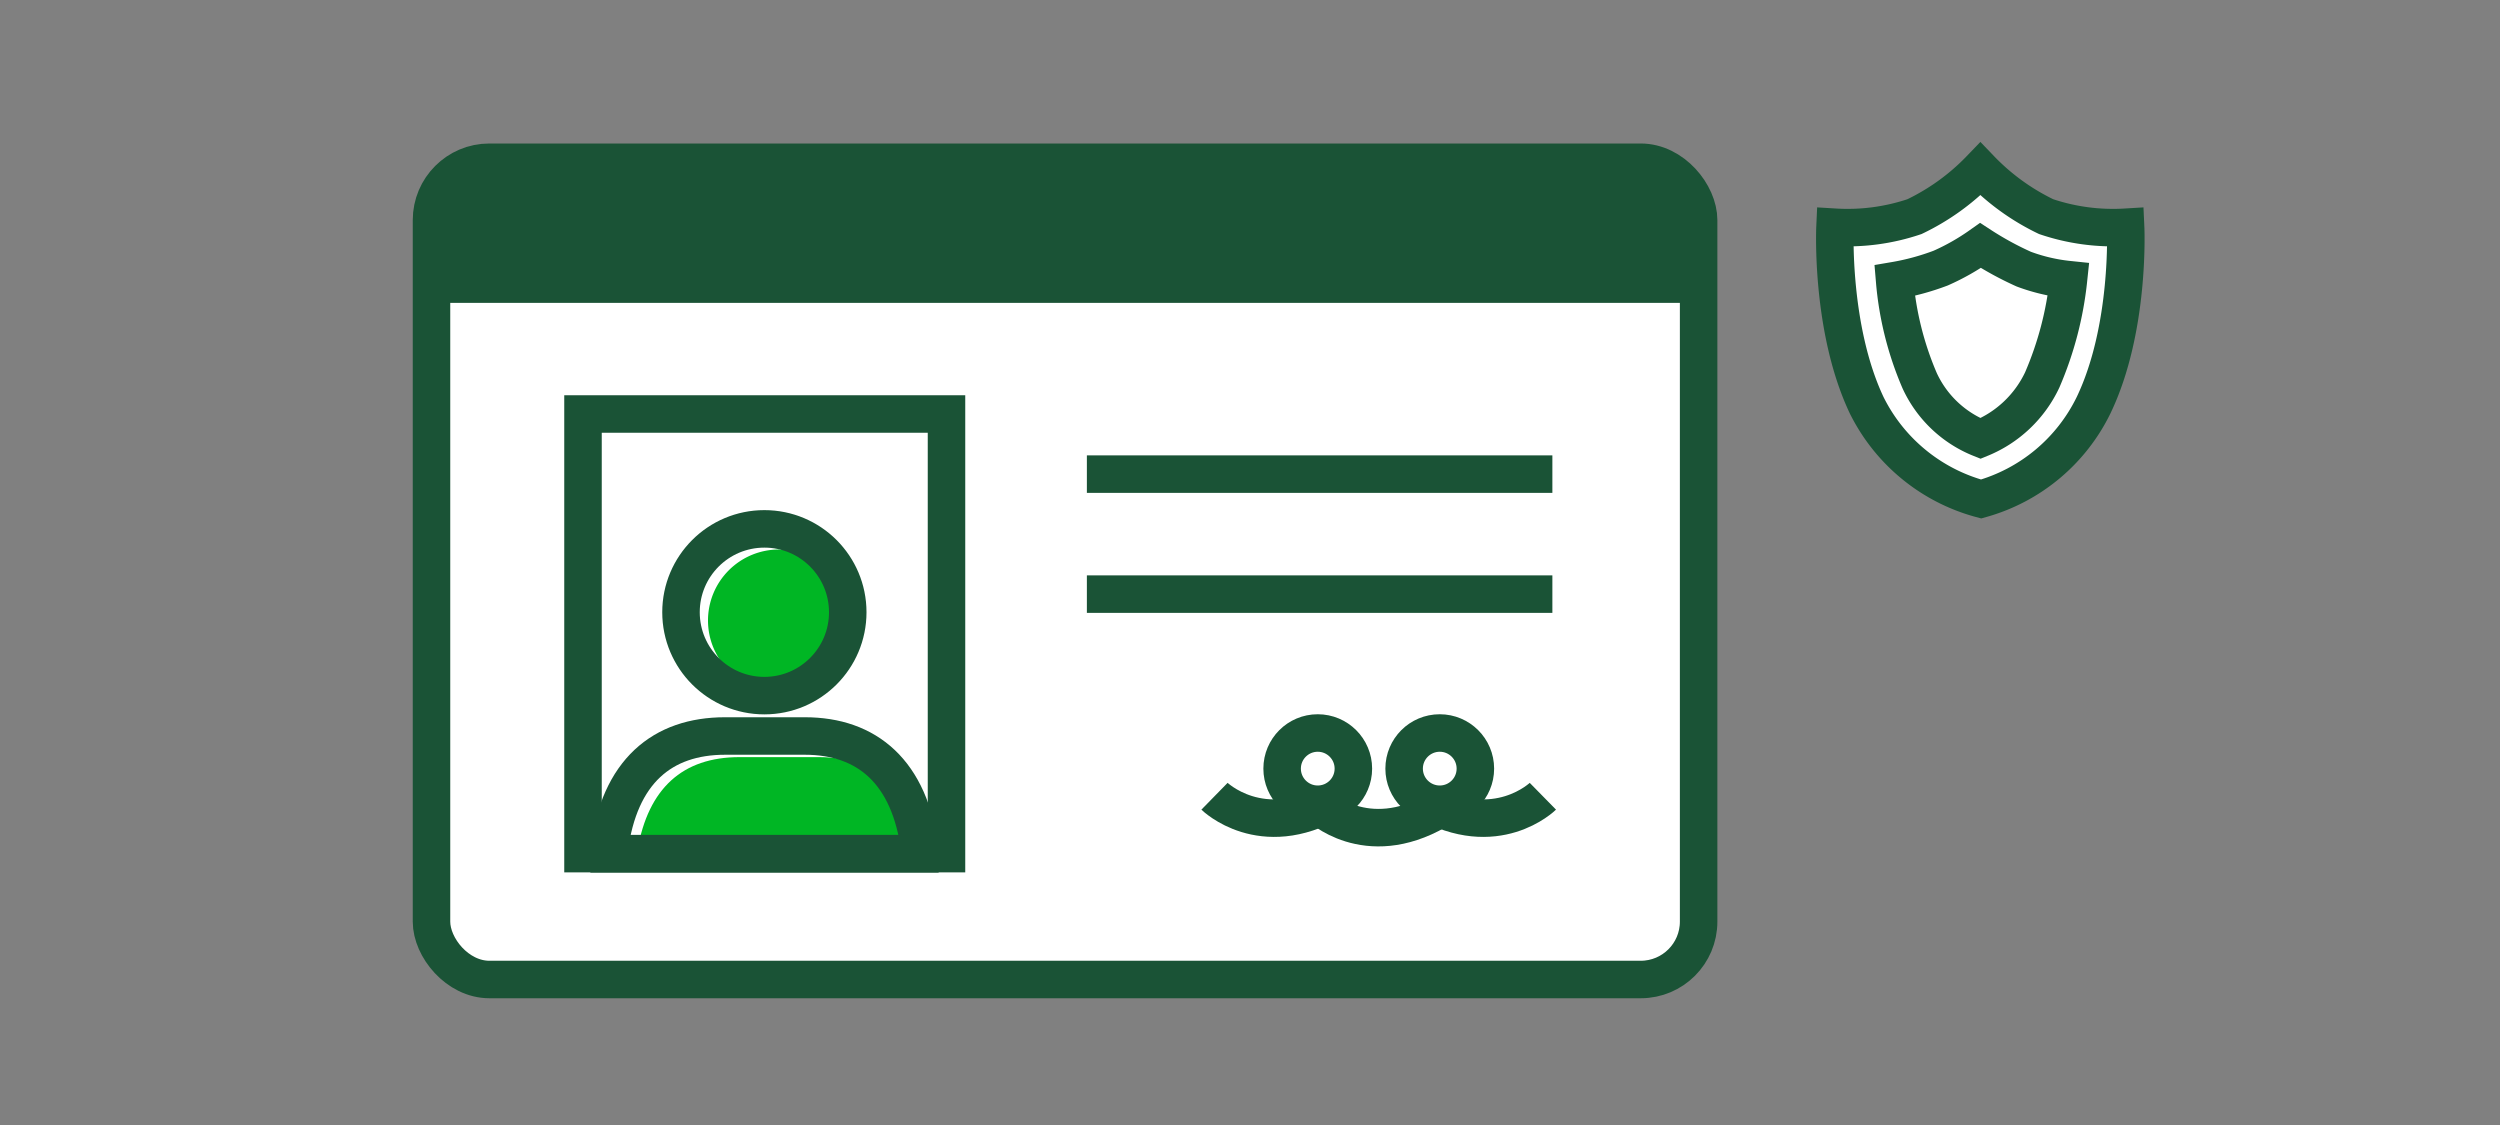 <svg xmlns="http://www.w3.org/2000/svg" viewBox="0 0 200 90"><rect x="0" y="0" width="200" height="90" fill="#808080" stroke="none"/><title>identityTheftRecovery</title><g id="DELIVERABLE_ART_WORKS" data-name="DELIVERABLE ART WORKS"><rect x="34.52" y="12.98" width="101.37" height="65.38" rx="4.63" style="fill:#fff"/><path d="M170.05,18.18a16.69,16.69,0,0,1-6.36-.85,18.24,18.24,0,0,1-5.26-3.81,18.2,18.2,0,0,1-5.27,3.81,16.69,16.69,0,0,1-6.36.85s-.37,8.09,2.53,14.23a14.38,14.38,0,0,0,9.16,7.51,14.29,14.29,0,0,0,9-7.51C170.43,26.27,170.05,18.18,170.05,18.18Z" style="fill:#fff"/><rect x="34.52" y="12.98" width="101.37" height="65.38" rx="4.63" style="fill:none;stroke:#1a5336;stroke-miterlimit:10;stroke-width:3px"/><line x1="86.95" y1="37.93" x2="124.19" y2="37.93" style="fill:none;stroke:#1a5336;stroke-miterlimit:10;stroke-width:3px"/><line x1="86.95" y1="47.53" x2="124.19" y2="47.53" style="fill:none;stroke:#1a5336;stroke-miterlimit:10;stroke-width:3px"/><path d="M62.33,55.32A5.68,5.68,0,1,1,68,49.65,5.68,5.68,0,0,1,62.33,55.32Z" style="fill:#00b624"/><path d="M51,68c.86-4.93,3.6-7.43,8.16-7.43h6.34c4.51,0,7.23,2.5,8.08,7.43Z" style="fill:#00b624"/><circle cx="61.15" cy="48.98" r="6.67" style="fill:none;stroke:#1a5336;stroke-miterlimit:10;stroke-width:3px"/><path d="M73.59,68.31l0-.3c-.79-6.27-4.24-9.13-9.2-9.13H58c-5,0-8.47,2.82-9.27,9.12,0,.1,0,.21,0,.31Z" style="fill:none;stroke:#1a5336;stroke-miterlimit:10;stroke-width:3px"/><rect x="46.64" y="33.12" width="29.08" height="35.17" style="fill:none;stroke:#1a5336;stroke-miterlimit:10;stroke-width:3px"/><line x1="135.39" y1="22.73" x2="34.21" y2="22.73" style="fill:none;stroke:#1a5336;stroke-miterlimit:10;stroke-width:3px"/><circle cx="105.42" cy="61.49" r="2.85" style="fill:none;stroke:#1a5336;stroke-miterlimit:10;stroke-width:3px"/><path d="M97.16,63.7s3.75,3.67,9.45.39" style="fill:none;stroke:#1a5336;stroke-miterlimit:10;stroke-width:3px"/><circle cx="115.18" cy="61.49" r="2.85" style="fill:none;stroke:#1a5336;stroke-miterlimit:10;stroke-width:3px"/><path d="M123.43,63.7s-3.74,3.67-9.44.39" style="fill:none;stroke:#1a5336;stroke-miterlimit:10;stroke-width:3px"/><path d="M105.5,64.46s3.75,3.67,9.45.39" style="fill:none;stroke:#1a5336;stroke-miterlimit:10;stroke-width:3px"/><path d="M39.79,13.22h90.64a5,5,0,0,1,5,5v4.2a0,0,0,0,1,0,0H34.79a0,0,0,0,1,0,0v-4.2A5,5,0,0,1,39.79,13.22Z" style="fill:#1a5336"/><path d="M170.05,18.18a16.69,16.69,0,0,1-6.36-.85,18.24,18.24,0,0,1-5.26-3.81,18.2,18.2,0,0,1-5.27,3.81,16.69,16.69,0,0,1-6.36.85s-.37,8.09,2.53,14.23a14.38,14.38,0,0,0,9.16,7.51,14.29,14.29,0,0,0,9-7.51C170.43,26.27,170.05,18.18,170.05,18.18Z" style="fill:none;stroke:#1a5336;stroke-miterlimit:10;stroke-width:3px"/><path d="M165.48,22.37a14.51,14.51,0,0,1-3.58-.84,25.47,25.47,0,0,1-3.46-1.89,18.23,18.23,0,0,1-3.19,1.81,19.69,19.69,0,0,1-3.68,1,25.65,25.65,0,0,0,2,8,9.06,9.06,0,0,0,4.87,4.63,9.37,9.37,0,0,0,4.94-4.69A27.45,27.45,0,0,0,165.48,22.37Z" style="fill:none;stroke:#1a5336;stroke-miterlimit:10;stroke-width:3px"/></g></svg>